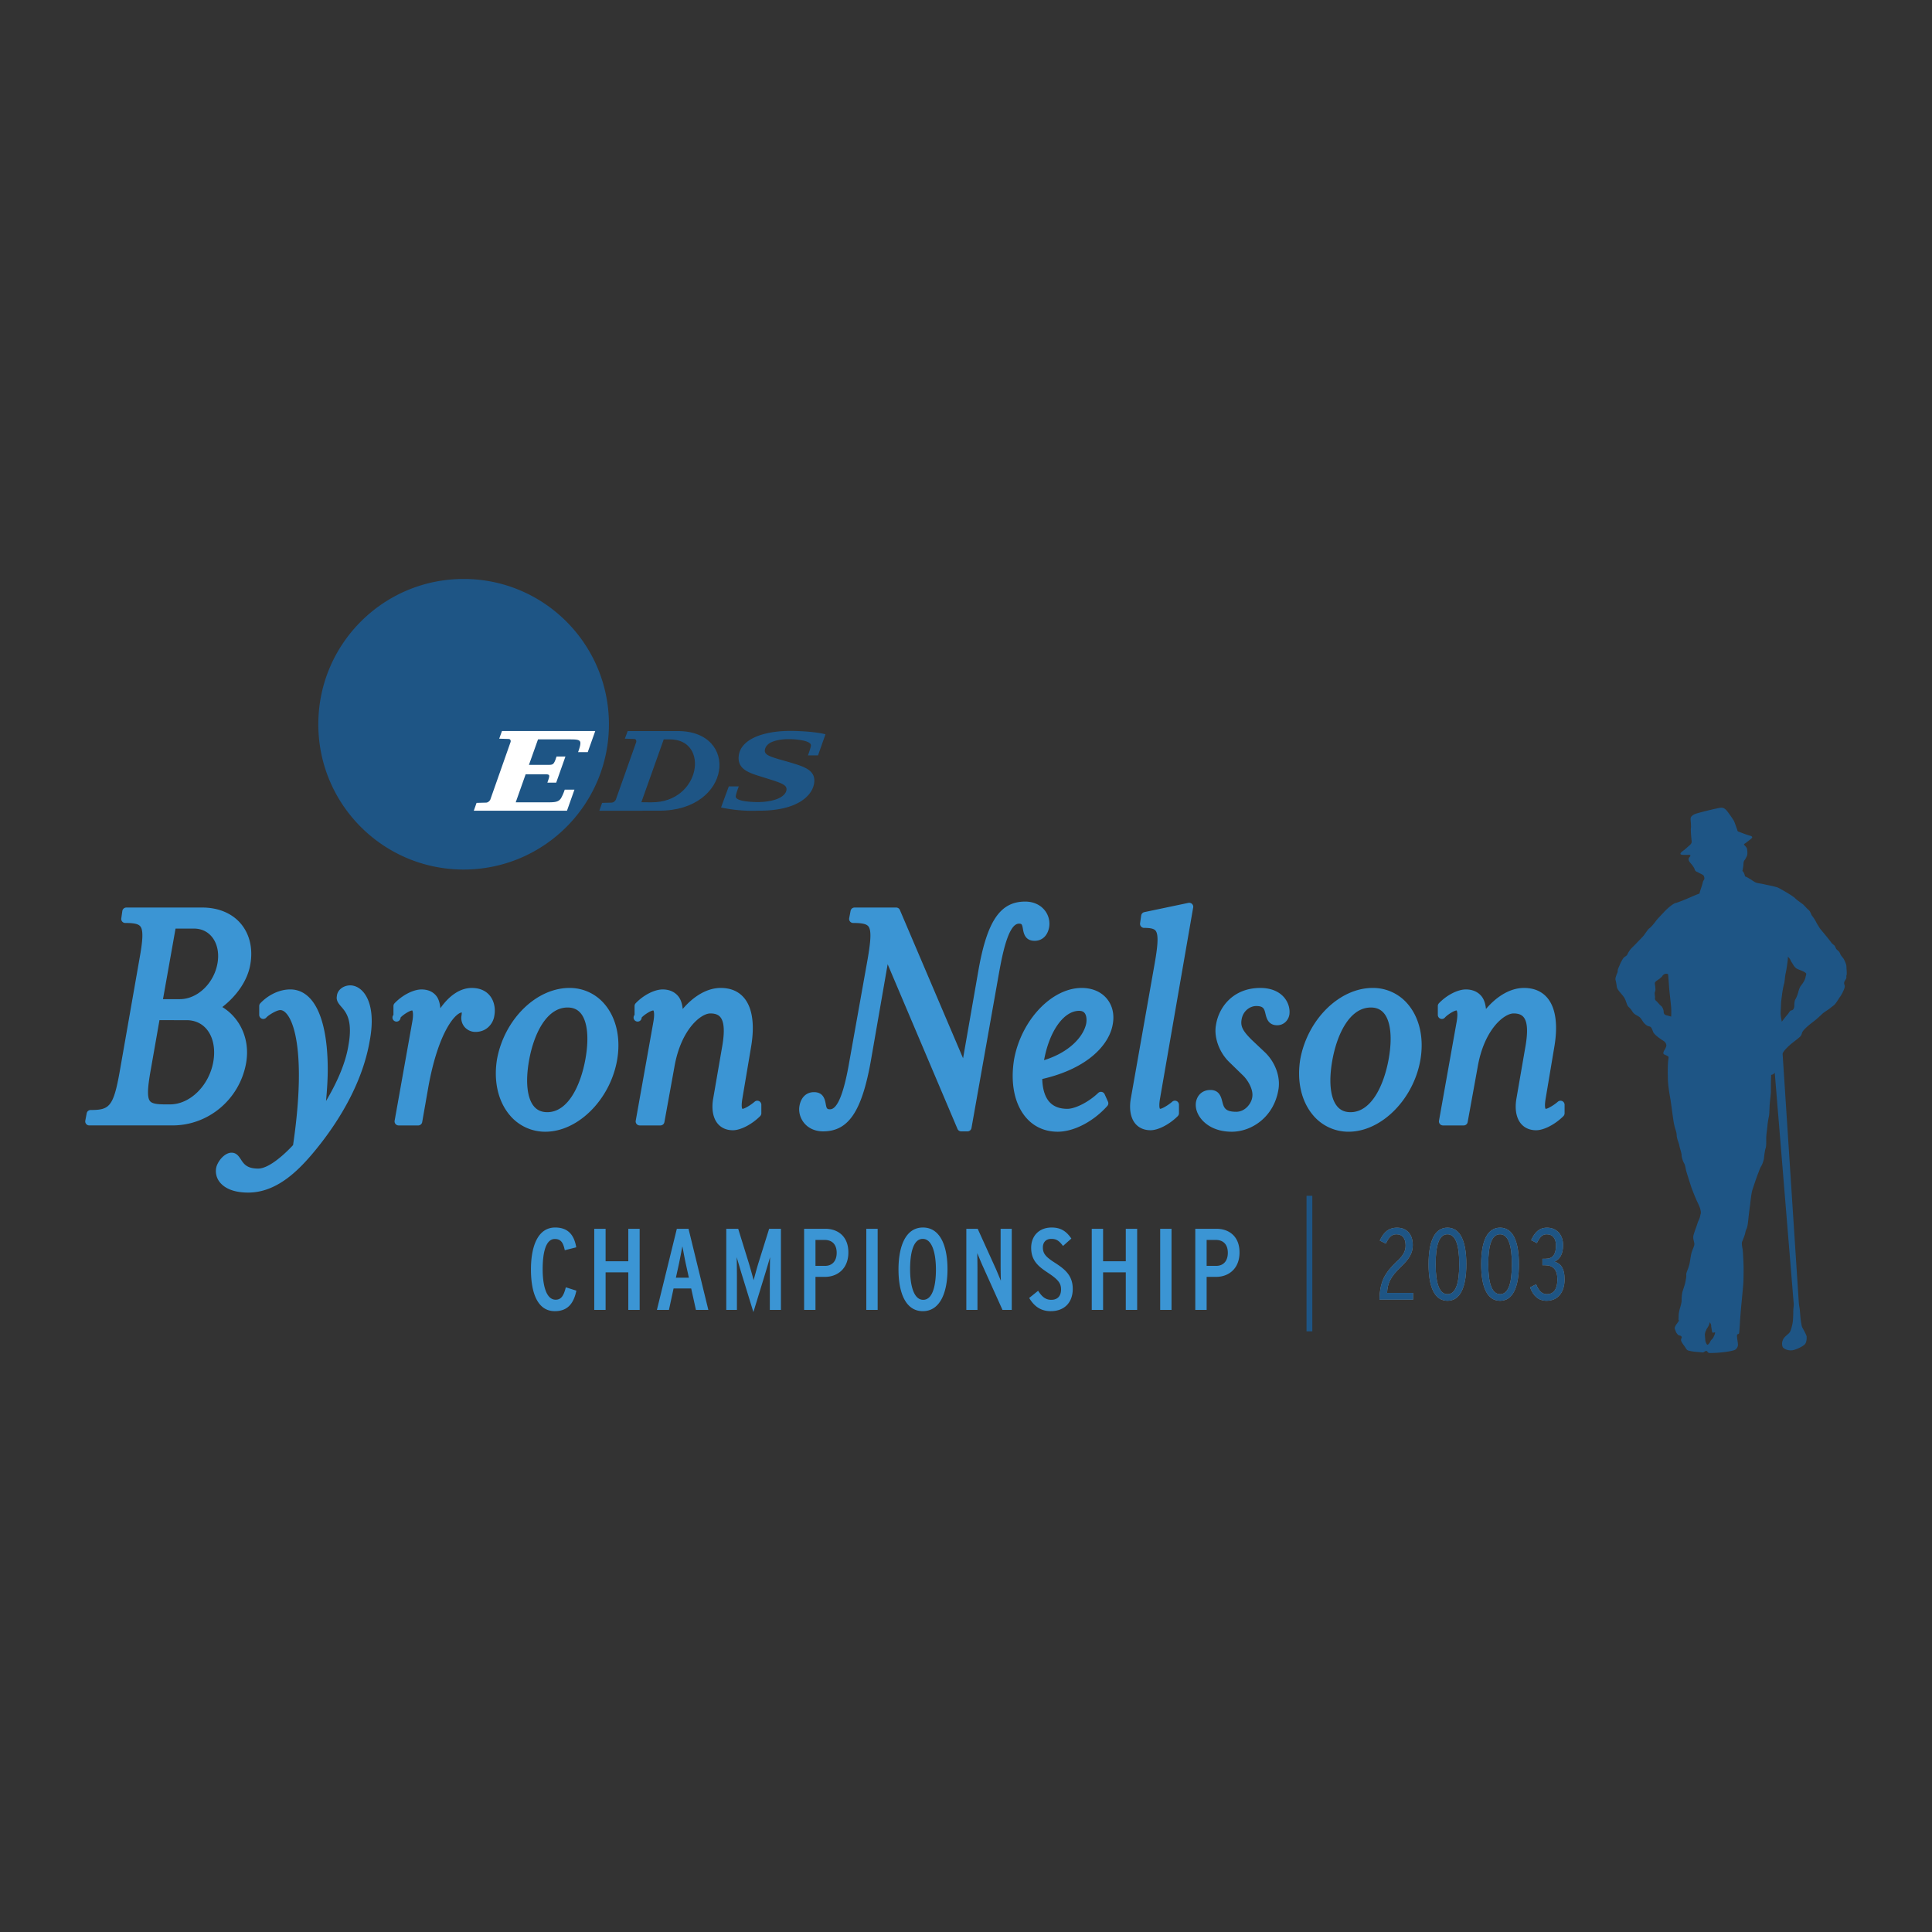 <svg xmlns="http://www.w3.org/2000/svg" width="2500" height="2500" viewBox="0 0 192.756 192.756"><rect x="0" y="0" width="192.756" height="192.756" fill="#333333" stroke="none"/><g fill-rule="evenodd" clip-rule="evenodd"><path fill="#fff" fill-opacity="0" d="M0 0h192.756v192.756H0V0z"/><path d="M31.759 72.26c0 8.008 6.488 14.494 14.5 14.494 8 0 14.494-6.486 14.494-14.494s-6.494-14.497-14.494-14.497c-8.011.001-14.5 6.489-14.5 14.497zM81.228 78.131c.186-1.345-1.063-1.667-2.692-2.148-1.635-.465-2.295-.626-2.225-1.155.042-.275.209-.522.517-.71.457-.251 1.16-.39 2.053-.373.452.012 2.083.119 2.025.646-.014.153-.117.48-.297.975h1.005l.742-2.105c-.418-.121-1.534-.303-3.233-.337-.98-.017-1.858.064-2.614.24-1.636.362-2.683 1.159-2.805 2.24-.163 1.382 1.098 1.727 2.346 2.116 1.792.562 2.496.743 2.416 1.292-.062.44-.502.731-.923.898-.521.206-1.299.329-2.088.313-.441-.013-2.109-.059-2.049-.586.019-.151.114-.484.302-.98h-.995l-.775 2.106a14.83 14.83 0 0 0 3.701.318c3.85.041 5.402-1.456 5.589-2.75z" fill="#1e5585"/><path d="M62.625 72.94l-.282.758s.801.027.907.027c.248 0 .24.212.233.295l-2.046 5.769c-.043.084-.188.29-.438.29-.11 0-.928.024-.928.024l-.275.784h.001l5.998-.006c7.208 0 8.017-7.944 1.83-7.944l-5 .003zm4.221.829c3.97 0 3.075 6.277-1.814 6.277 0 0-.947.001-1.044-.008l2.233-6.27h.625v.001z" fill="#1e5585"/><path d="M56.414 75.476h-.887l-.116.34c-.186.473-.28.502-.787.494h-1.851l.904-2.541h3.058c.839 0 1.205.006 1.167.428-.008.193-.084.449-.225.842h.963l.748-2.103h-9.307l-.274.762s.808.027.911.027c.25 0 .244.212.226.295l-2.03 5.769c-.049.084-.189.29-.443.29-.107 0-.924.024-.924.024l-.277.785h9.297l.747-2.106h-.97a4.808 4.808 0 0 1-.364.845c-.263.413-.634.422-1.472.422h-3.055l.99-2.797h1.851c.507-.007.584.023.433.492l-.116.34h.88l.923-2.608z" fill="#fff"/><path d="M12.606 90.545a.405.405 0 0 0-.401.347l-.104.732a.4.4 0 0 0 .399.461c.866 0 1.298.096 1.495.332.346.414.227 1.545-.079 3.24l-1.988 11.339c-.62 3.447-1.037 3.749-2.882 3.749a.402.402 0 0 0-.396.327l-.139.733a.398.398 0 0 0 .085.332.396.396 0 0 0 .311.146h8.304c3.597 0 6.683-2.605 7.338-6.191l.001-.001c.065-.367.098-.73.098-1.09 0-1.909-.947-3.598-2.467-4.528 1.478-1.149 2.521-2.681 2.788-4.223.067-.37.1-.731.1-1.084 0-1.15-.353-2.188-1.028-2.996-.876-1.049-2.248-1.626-3.867-1.626h-7.568v.001zm6 11.238c.822 0 1.518.312 2.011.9.489.585.747 1.402.747 2.322 0 .304-.028.62-.085.942-.43 2.377-2.324 4.237-4.312 4.237h-.523c-.856 0-1.283-.094-1.475-.323-.142-.167-.202-.467-.202-.881 0-.575.115-1.375.295-2.367l.848-4.831 2.696.001zm.733-9.139c.726 0 1.343.278 1.784.804.419.499.64 1.183.64 1.938 0 .236-.021.479-.065.727-.355 2.004-2.005 3.573-3.755 3.573h-1.681l1.252-7.041 1.825-.001z" fill="#3b95d4"/><path d="M31.457 114.766c2.628-3.204 4.753-7.007 5.425-10.894.555-2.922-.139-4.299-.604-4.86-.375-.452-.852-.702-1.344-.702-.607 0-1.269.4-1.324 1.07a.82.82 0 0 0-.018.173c0 .362.242.642.476.911.353.408.844.977.844 2.358 0 .418-.045.912-.153 1.497l-.001.009c-.264 1.631-1.026 3.487-2.229 5.52.101-1.105.17-2.169.17-3.139 0-3.285-.577-5.745-1.687-7.015-.57-.65-1.261-.979-2.053-.979-1.048 0-2.165.515-2.986 1.379a.41.41 0 0 0-.111.279v.883c0 .169.105.318.262.379.157.06.334.014.445-.113.227-.259 1.045-.746 1.394-.746.208 0 .417.12.623.357.688.797 1.234 2.772 1.234 6.146 0 1.874-.172 4.187-.58 6.965 0 0-2.1 2.346-3.482 2.346-1.129 0-1.432-.464-1.725-.912-.196-.302-.439-.674-.931-.674-.743 0-1.448.946-1.542 1.559a1.768 1.768 0 0 0 .417 1.444c.38.444 1.172.977 2.786.977 2.841-.001 5.017-2.174 6.694-4.218zM43.933 100.595c-.043-.515-.171-.961-.437-1.273-.333-.397-.831-.605-1.44-.605-.813 0-1.919.565-2.69 1.379a.41.41 0 0 0-.111.279v.883a.403.403 0 1 0 .708.266c.245-.279.912-.707 1.169-.71.008.012.072.103.072.429 0 .157-.014.37-.062.65l-1.77 9.919a.407.407 0 0 0 .398.474h1.954a.404.404 0 0 0 .398-.333l.627-3.577c.992-5.421 2.666-7.299 3.323-7.363 0 .059-.004.152-.026.301a1.388 1.388 0 0 0 .301 1.144 1.42 1.42 0 0 0 1.095.496c1.118 0 1.755-.827 1.875-1.596.144-.748-.026-1.516-.458-2.038-.285-.342-.824-.751-1.787-.751-1.15-.002-2.249.75-3.139 2.026zM49.593 105.646c-.369 2.186.094 4.23 1.269 5.618a4.586 4.586 0 0 0 3.554 1.648c3.242 0 6.448-3.194 7.148-7.121.385-2.16-.058-4.193-1.217-5.576a4.539 4.539 0 0 0-3.534-1.647c-3.302-.001-6.474 3.109-7.22 7.078zm3.676 4.732c-.683-.813-.858-2.487-.483-4.587.455-2.55 1.704-5.272 3.844-5.272.556 0 .982.186 1.305.569.675.807.848 2.47.475 4.562-.459 2.566-1.7 5.312-3.809 5.312-.569-.001-1.005-.192-1.332-.584zM68.115 100.665c-.051-.509-.188-.961-.461-1.288-.364-.434-.898-.661-1.542-.661-.813 0-1.919.565-2.691 1.379a.405.405 0 0 0-.11.279v.883a.403.403 0 1 0 .708.266c.244-.279.912-.707 1.169-.71.008.012.072.103.072.428 0 .158-.016.371-.062.651l-1.771 9.919a.402.402 0 0 0 .397.474h2.066a.402.402 0 0 0 .397-.33l.997-5.497c.654-3.78 2.658-5.348 3.586-5.348.464 0 .792.119.999.369.399.481.45 1.494.154 3.101l-.886 5.13c-.154 1.021.021 1.876.486 2.418.359.416.877.637 1.497.637.772 0 1.89-.579 2.721-1.408a.415.415 0 0 0 .118-.286v-.849a.404.404 0 0 0-.67-.304c-.396.347-1.018.711-1.21.711l-.016-.001c-.005-.007-.062-.079-.062-.364 0-.156.018-.372.068-.673.002-.003.852-5.056.852-5.056.124-.71.186-1.367.186-1.965 0-1.299-.292-2.321-.869-3.009-.553-.659-1.338-.993-2.334-.993-1.318-.001-2.667.778-3.789 2.097zM97.594 96.951l-1.508 8.633-6.304-14.794a.402.402 0 0 0-.371-.245H85.26a.404.404 0 0 0-.397.328l-.139.734a.402.402 0 0 0 .397.478c.874 0 1.312.096 1.51.329.341.404.229 1.542-.061 3.246l-1.813 10.149c-.546 3.23-1.199 4.865-1.939 4.865-.313 0-.351-.075-.436-.542-.075-.407-.215-1.168-1.17-1.168-.746 0-1.285.501-1.443 1.341-.118.592.055 1.243.461 1.74.44.535 1.111.832 1.889.832 2.521 0 3.855-1.963 4.759-6.996l1.684-9.678 6.967 16.428a.402.402 0 0 0 .371.246h.628a.405.405 0 0 0 .397-.333l2.756-15.525c.289-1.577.891-4.865 1.975-4.865.281 0 .318.05.402.528.072.413.203 1.183 1.168 1.183.746 0 1.287-.502 1.443-1.342a2.136 2.136 0 0 0-.463-1.733c-.447-.54-1.131-.839-1.922-.839-2.509 0-3.823 1.962-4.69 7zM101.184 105.646c-.398 2.365.021 4.484 1.156 5.823.799.945 1.9 1.443 3.186 1.443 1.615 0 3.557-1.01 4.951-2.569a.404.404 0 0 0 .064-.436l-.332-.738a.403.403 0 0 0-.646-.124c-.922.889-2.273 1.583-3.076 1.583-.736 0-1.318-.209-1.729-.627-.484-.493-.744-1.308-.773-2.349 4.65-1.071 6.693-3.491 7.031-5.441.043-.232.066-.464.066-.688 0-.713-.223-1.365-.652-1.885-.57-.69-1.461-1.07-2.506-1.07-2.981-.001-6.004 3.175-6.74 7.078zm6.482-4.795c.24 0 .416.067.535.206.131.153.201.401.201.704 0 .108-.01.226-.029.348-.264 1.308-1.67 2.881-4.207 3.664.527-2.898 1.963-4.922 3.5-4.922zM118.562 90.081l-4.389.921a.406.406 0 0 0-.316.339l-.111.773a.396.396 0 0 0 .096.322.4.4 0 0 0 .305.139c.641 0 .98.082 1.139.271.348.417.207 1.674-.135 3.569l-2.348 13.292c-.154 1.022.02 1.877.484 2.419.361.416.879.637 1.5.637.771 0 1.889-.579 2.719-1.408a.407.407 0 0 0 .119-.286v-.849a.403.403 0 0 0-.67-.304c-.396.347-1.018.711-1.209.711l-.016-.001c-.008-.007-.062-.079-.062-.364 0-.156.018-.372.07-.673l3.305-19.045a.406.406 0 0 0 .008-.069.41.41 0 0 0-.123-.291.41.41 0 0 0-.366-.103zM121.318 102.265c-.227 1.209.322 2.74 1.338 3.711l1.324 1.289c.488.452 1.102 1.434.955 2.218-.084.601-.695 1.44-1.594 1.44-1.133 0-1.242-.431-1.396-1.028-.117-.457-.295-1.147-1.188-1.147-.736 0-1.283.45-1.428 1.172-.107.574.09 1.209.539 1.748.387.464 1.295 1.245 3.029 1.245 1.941 0 4.16-1.42 4.639-4.134.248-1.282-.275-2.771-1.334-3.791a866.219 866.219 0 0 1-1.332-1.257c-.91-.909-1.123-1.356-.986-2.064.156-.843.861-1.295 1.447-1.295.736 0 .807.282.93.792.102.421.273 1.126 1.172 1.126.607 0 1.105-.443 1.211-1.075.078-.605-.127-1.245-.549-1.727-.369-.421-1.078-.92-2.357-.92-2.656-.001-4.133 1.857-4.42 3.697zM136.953 98.567c-3.301 0-6.473 3.109-7.219 7.078-.369 2.186.096 4.23 1.268 5.618a4.588 4.588 0 0 0 3.555 1.648c3.242 0 6.447-3.194 7.148-7.121.385-2.16-.059-4.191-1.217-5.576a4.538 4.538 0 0 0-3.535-1.647zm-3.543 11.811c-.684-.815-.859-2.487-.484-4.587.455-2.55 1.703-5.272 3.844-5.272.557 0 .982.186 1.305.569.676.807.85 2.47.475 4.562-.459 2.566-1.699 5.312-3.809 5.312-.569-.001-1.005-.192-1.331-.584zM148.256 100.666c-.051-.51-.188-.964-.461-1.289-.365-.434-.898-.661-1.543-.661-.811 0-1.916.565-2.689 1.379a.398.398 0 0 0-.111.279v.883c0 .169.104.318.262.379.156.06.336.015.445-.113.244-.279.914-.707 1.17-.71.008.012.072.103.072.428 0 .158-.016.371-.062.651l-1.77 9.919a.391.391 0 0 0 .088.329.403.403 0 0 0 .309.145h2.066a.4.4 0 0 0 .396-.33l.998-5.497c.652-3.78 2.658-5.348 3.586-5.348.463 0 .789.119.996.369.402.481.451 1.494.156 3.101-.002.004-.887 5.13-.887 5.13-.154 1.021.021 1.876.486 2.418.359.416.877.637 1.496.637.773 0 1.891-.579 2.723-1.408a.414.414 0 0 0 .117-.286v-.849a.407.407 0 0 0-.236-.367.41.41 0 0 0-.434.063c-.395.347-1.018.711-1.209.711l-.016-.001c-.008-.007-.062-.079-.062-.364 0-.156.018-.372.07-.673l.848-5.056c.125-.71.188-1.368.188-1.967 0-1.297-.291-2.319-.867-3.007-.555-.659-1.34-.993-2.336-.993-1.318-.001-2.666.778-3.789 2.098z" fill="#3b95d4"/><path d="M170.014 87.762c.076-.12 0-.339-.061-.424-.059-.083-.41-.219-.51-.287-.1-.068-.299-.084-.354-.292-.057-.198-.281-.484-.422-.645-.143-.158-.301-.406-.102-.602.102-.104.16-.224-.084-.224-.242 0-.545.02-.721-.02-.186-.039-.104-.199.162-.384.26-.181.424-.358.566-.476.143-.124.307-.248.289-.47-.025-.223-.111-1.069-.074-1.329.041-.261-.061-.875-.02-1.019.041-.143.205-.282.445-.381.236-.101 2.35-.626 2.6-.626.26 0 .4.143.521.264.121.119.707.958.768 1.098.059.142.303.822.324.909.018.078.055.1.162.136.096.043.9.343 1.08.384.184.043.303.133.184.252-.121.125-.443.354-.562.451-.123.104-.283.126-.162.248.117.117.24.259.262.378.02.124.061.503 0 .656-.045.11-.199.416-.262.476-.061.057-.102.237-.102.401 0 .161-.08.582-.1.665.207.151.236.531.283.547.26.083.832.486.98.57.182.105.637.137.861.199.229.06 1.113.212 1.424.343.229.105 1.449.797 1.689 1.04.244.243.686.523.824.643.141.124.365.407.545.547.182.141.24.461.346.584.096.12.281.381.361.545.076.158.383.68.52.844.145.163.707.846.848 1.03.141.179.244.361.406.459.156.105.199.304.262.406.057.097.139.121.262.26.119.142.102.16.18.324.078.16.262.322.342.481.084.164.24.506.24.665 0 .162.061.771.023.869-.043.1-.023.182-.023.281 0 .102-.156.303-.201.405-.039.099-.039.196.021.363.062.16-.061.398-.119.544a3.471 3.471 0 0 1-.32.585c-.186.258-.387.622-.545.779-.16.164-.264.206-.447.364-.178.159-.625.402-.783.566-.16.157-.564.523-.744.666a15.6 15.6 0 0 0-.729.58c-.199.184-.482.442-.547.629-.057.181-.078.279-.217.423-.141.141-.787.622-.947.766-.158.138-.768.682-.785.946l1.615 24.796c.018.275.082.539.104.762.021.221.066.812.084.949.021.144.09.629.146.752.064.122.451.806.451.948 0 .136.018.541-.184.763-.203.222-.869.525-1.191.586-.449.08-.904-.124-1.008-.306-.1-.181-.135-.66.203-1.007.346-.342.385-.318.506-.5.115-.181.201-.563.262-.847.061-.287.076-.913.076-1.218 0-.295.061-.598.045-.757l-1.893-23.054a.513.513 0 0 1-.285.204c-.121.045-.064-.039-.08.263-.02.303-.02 1.148-.02 1.391 0 .244-.062.701-.1 1.088-.043.383-.043 1.128-.084 1.328-.039.203-.139.728-.158 1.008-.021.286-.125.931-.125 1.252 0 .314.021.782-.059 1.007-.078.22-.141.763-.162.986-.021.219-.182.663-.281.806-.102.139-.201.464-.301.705-.102.237-.48 1.352-.584 1.693-.104.343-.184 1.147-.223 1.471-.043.32-.141 1.067-.16 1.294-.021.217-.082.861-.18 1.062-.107.199-.123.361-.162.523a7.238 7.238 0 0 1-.283.762c-.082.164 0 .569.039.747.037.184.1 1.513.1 1.855s0 1.289-.039 1.732c-.037.447-.16 1.733-.203 2.159-.037.42-.098 1.146-.119 1.531-.02.383-.061.926-.078 1.062-.018.143-.041.127-.18.183-.123.071.074.816.055 1.073a.623.623 0 0 1-.279.459c-.189.123-1.352.325-2.52.325-.256 0-.211-.194-.355-.202-.135-.011-.246.159-.381.143a16.213 16.213 0 0 0-.496-.045 4.71 4.71 0 0 1-.916-.14c-.203-.062-.25-.26-.391-.441-.137-.183-.344-.465-.344-.626s.121-.201.062-.301c-.062-.104-.08-.104-.223-.144s-.098-.018-.221-.157c-.121-.143-.141-.263-.201-.407-.061-.137-.061-.181.018-.363.084-.176.184-.258.262-.401.086-.144.025-.039.086-.144.057-.098.057.182 0 0-.061-.18-.02-.136-.02-.398s.037-.486.096-.707c.062-.222.203-.664.203-.886 0-.224 0-.646.121-1.011.121-.359.219-.658.26-.883.041-.223.104-.524.08-.687-.018-.161.104-.401.182-.626.082-.217.145-.441.182-.683.041-.239.102-.667.162-.886.062-.225.164-.425.221-.605.059-.181.084-.203.043-.426-.043-.218-.139-.459-.062-.741.078-.284.283-.829.385-1.145.098-.325.24-.509.279-.771.041-.263.105-.199.041-.544-.057-.344-.281-.721-.463-1.148-.18-.42-.424-1.029-.541-1.41-.125-.381-.428-1.328-.467-1.528-.041-.205-.082-.467-.18-.626-.098-.162-.242-.564-.242-.789 0-.219-.203-.782-.223-.946-.02-.16-.143-.46-.199-.665-.062-.196-.062-.257-.082-.519-.021-.265-.184-.566-.283-1.149-.1-.586-.279-2.035-.342-2.379-.061-.347-.225-1.252-.24-1.893-.02-.652-.02-1.188 0-1.512.016-.324.039-.465.059-.609.02-.136.02-.177-.143-.258-.16-.081-.203-.097-.299-.14-.104-.04-.08-.225 0-.36.08-.141.182-.305.219-.449.041-.136-.037-.395-.279-.538-.236-.145-.906-.587-1.029-.89-.117-.303-.182-.504-.363-.545-.18-.041-.283-.084-.504-.301-.219-.218-.299-.518-.562-.685-.207-.135-.461-.214-.643-.504-.17-.267-.215-.309-.381-.462-.199-.18-.236-.66-.471-.984-.275-.384-.658-.718-.701-1.016-.057-.424-.084-.516-.125-.679-.039-.16.021-.314.086-.502.055-.177.127-.245.127-.423 0-.184.15-.435.207-.593.062-.158.277-.61.426-.744.148-.122.264-.14.348-.322.078-.18.246-.458.465-.666.27-.254.764-.781 1.002-1.026.246-.242.547-.784.709-.885.16-.102.521-.546.666-.745.139-.2.684-.747.805-.891.121-.136.783-.783 1.125-.88.348-.101.852-.305 1.131-.424.283-.122 1.15-.504 1.27-.521.078-.345.246-.722.342-1.152.022-.099.071-.16.12-.243zm7.757 14.171s.482-.63.584-.729c.104-.1.203-.38.383-.403.18-.019.281-.222.281-.461 0-.241.021-.508.125-.666.096-.161.199-.443.262-.663.059-.223.139-.485.258-.649.123-.159.363-.461.447-.764.08-.303.1-.439.1-.439s0-.124-.443-.305c-.441-.179-.506-.179-.666-.346-.162-.158-.184-.26-.32-.459-.143-.203-.143-.304-.242-.424-.1-.122-.16-.181-.16-.181s0 .258-.043.565c-.039.298-.119.862-.184 1.109-.059.238-.098.867-.158 1.044-.061.186-.18.865-.201 1.068-.021.205-.102.725-.102.927 0 .199-.039.704-.039.947-.001.24.118.829.118.829zm-11.605-4.775c-.162.021-.295.18-.342.257-.072.141-.1.068-.135.118-.086.126-.121.107-.225.191-.098.084-.217.134-.314.25-.102.123 0 .36 0 .515 0 .097.045.311-.035.472-.078.161.043.533 0 .632-.037.101.107.262.107.262.111.058.359.403.502.502.143.105.262.406.262.607 0 .199.121.301.301.339.182.041.445.125.445.125a8.919 8.919 0 0 0 0-.929c-.02-.241-.162-1.511-.182-1.711-.02-.202-.102-1.45-.125-1.592a.417.417 0 0 0-.259-.038zm4.352 35.013c-.068.132-.098.199-.16.292-.061.091-.113.165-.113.204 0 .034-.076.129-.098.21-.02.076-.061.219-.053.33.016.11.023.273.033.36.008.095.008.178.029.267s.141.342.188.332c.088-.015.174-.122.217-.181.039-.062.08-.158.119-.225.051-.079.135-.15.203-.229.078-.1.1-.202.141-.274a.885.885 0 0 0 .09-.281v-.049s-.141.02-.203.039c-.059.02-.107-.109-.119-.209-.008-.102-.049-.309-.061-.374-.006-.073 0-.183-.039-.273-.041-.086-.105-.191-.105-.191s-.025.111-.068.226v.026h-.001z" fill="#1e5585"/><path d="M137.631 129.667c.031-1.898.598-2.696 1.666-3.757.729-.636.941-1.1.941-1.655 0-.696-.316-1.11-.91-1.11-.506 0-.777.323-1.061.929l-.605-.303c.332-.717.787-1.283 1.727-1.283.969 0 1.564.657 1.564 1.737 0 .829-.385 1.413-1.211 2.19-1.02 1-1.303 1.596-1.354 2.584h2.594v.668h-3.351zM144.418 129.778c-1.252 0-1.889-1.283-1.889-3.646s.637-3.646 1.889-3.646c1.24 0 1.879 1.283 1.879 3.646s-.639 3.646-1.879 3.646zm-.01-6.633c-.787 0-1.172.989-1.172 2.988s.404 2.987 1.182 2.987c.787 0 1.17-.988 1.17-2.987s-.393-2.988-1.18-2.988zM149.666 129.778c-1.252 0-1.889-1.283-1.889-3.646s.637-3.646 1.889-3.646c1.242 0 1.877 1.283 1.877 3.646s-.635 3.646-1.877 3.646zm-.01-6.633c-.789 0-1.172.989-1.172 2.988s.404 2.987 1.182 2.987c.789 0 1.172-.988 1.172-2.987s-.395-2.988-1.182-2.988zM154.301 129.778c-.799 0-1.324-.476-1.646-1.333l.605-.313c.264.677.605.988 1.08.988.738 0 1.041-.615 1.041-1.452 0-1-.422-1.434-1.221-1.434h-.273v-.647h.332c.697 0 1.021-.434 1.021-1.322 0-.665-.293-1.12-.92-1.12-.443 0-.695.272-.988.878l-.566-.293c.344-.737.758-1.242 1.586-1.242.969 0 1.596.708 1.596 1.728 0 .949-.334 1.402-.85 1.665.547.162 1 .566 1 1.758 0 1.321-.686 2.139-1.797 2.139z" fill="#929496"/><path d="M137.631 129.667c.031-1.898.598-2.696 1.666-3.757.729-.636.941-1.1.941-1.655 0-.696-.316-1.11-.91-1.11-.506 0-.777.323-1.061.929l-.605-.303c.332-.717.787-1.283 1.727-1.283.969 0 1.564.657 1.564 1.737 0 .829-.385 1.413-1.211 2.19-1.02 1-1.303 1.596-1.354 2.584h2.594v.668h-3.351zM144.418 129.778c-1.252 0-1.889-1.283-1.889-3.646s.637-3.646 1.889-3.646c1.24 0 1.879 1.283 1.879 3.646s-.639 3.646-1.879 3.646zm-.01-6.633c-.787 0-1.172.989-1.172 2.988s.404 2.987 1.182 2.987c.787 0 1.17-.988 1.17-2.987s-.393-2.988-1.18-2.988zM149.666 129.778c-1.252 0-1.889-1.283-1.889-3.646s.637-3.646 1.889-3.646c1.242 0 1.877 1.283 1.877 3.646s-.635 3.646-1.877 3.646zm-.01-6.633c-.789 0-1.172.989-1.172 2.988s.404 2.987 1.182 2.987c.789 0 1.172-.988 1.172-2.987s-.395-2.988-1.182-2.988zM154.301 129.778c-.799 0-1.324-.476-1.646-1.333l.605-.313c.264.677.605.988 1.08.988.738 0 1.041-.615 1.041-1.452 0-1-.422-1.434-1.221-1.434h-.273v-.647h.332c.697 0 1.021-.434 1.021-1.322 0-.665-.293-1.12-.92-1.12-.443 0-.695.272-.988.878l-.566-.293c.344-.737.758-1.242 1.586-1.242.969 0 1.596.708 1.596 1.728 0 .949-.334 1.402-.85 1.665.547.162 1 .566 1 1.758 0 1.321-.686 2.139-1.797 2.139z" fill="#1e5585"/><path d="M55.355 130.815c-1.746 0-2.382-1.861-2.382-4.16 0-2.347.705-4.186 2.416-4.186 1.353 0 1.907.82 2.104 1.977l-1.145.289c-.149-.728-.369-1.121-.994-1.121-.981 0-1.213 1.596-1.213 3.017 0 1.491.312 3.04 1.295 3.04.543 0 .797-.369 1.016-1.237l1.053.335c-.255 1.214-.82 2.046-2.15 2.046zM62.686 130.688v-3.745h-2.265v3.745h-1.132v-8.09h1.132v3.236h2.265v-3.236h1.132v8.09h-1.132zM69.433 130.688l-.473-2.139h-1.758l-.461 2.139h-1.202l1.989-8.091h1.166l1.977 8.091h-1.238zm-1.006-4.576c-.115-.532-.288-1.469-.346-1.771-.058.302-.232 1.226-.347 1.771l-.3 1.363h1.295l-.302-1.363zM76.806 130.688v-3.261c0-.509.012-1.687.023-1.999-.092.324-.438 1.502-.624 2.093l-1.039 3.387-1.041-3.387c-.185-.591-.532-1.769-.624-2.093.012.312.022 1.49.022 1.999v3.261H72.46v-8.091h1.19l1.041 3.362c.149.486.427 1.48.497 1.769.081-.301.357-1.328.508-1.803l1.041-3.328h1.177v8.091h-1.108zM82.309 127.394h-.949v3.295h-1.133v-8.091h2.138c1.145 0 2.277.682 2.277 2.358 0 1.641-1.109 2.438-2.333 2.438zm-.023-3.686h-.926v2.587h.96c.659 0 1.156-.427 1.156-1.305 0-.914-.543-1.282-1.19-1.282zM86.431 122.598h1.133v8.09h-1.133v-8.09zM92.071 130.815c-1.709 0-2.428-1.816-2.428-4.16 0-2.347.729-4.186 2.439-4.186s2.45 1.814 2.45 4.161c.001 2.347-.75 4.185-2.461 4.185zm-.01-7.212c-.983 0-1.261 1.526-1.261 3.028 0 1.503.324 3.052 1.307 3.052.982 0 1.271-1.525 1.271-3.027-.001-1.505-.336-3.053-1.317-3.053zM100.018 130.688l-1.953-4.335c-.162-.347-.463-1.098-.566-1.329.012.3.023 1.226.023 1.618v4.046h-1.111v-8.091h1.134l1.744 3.849c.162.346.461 1.097.566 1.328a65.32 65.32 0 0 1-.023-1.617v-3.56h1.111v8.091h-.925zM104.822 130.815c-1.018 0-1.676-.532-2.139-1.317l.891-.718c.439.693.82.902 1.318.902.611 0 .969-.369.969-1.029 0-.623-.264-.981-1.352-1.698-.912-.602-1.629-1.19-1.629-2.462 0-1.179.785-2.023 2.045-2.023.936 0 1.48.395 1.965 1.1l-.832.739c-.393-.521-.658-.706-1.166-.706-.545 0-.844.347-.844.855 0 .602.277.938 1.178 1.514 1.006.647 1.803 1.271 1.803 2.625 0 1.293-.773 2.218-2.207 2.218zM112.32 130.688v-3.745h-2.265v3.745h-1.131v-8.09h1.131v3.236h2.265v-3.236h1.135v8.09h-1.135zM115.752 122.598h1.131v8.09h-1.131v-8.09zM121.334 127.394h-.947v3.295h-1.133v-8.091h2.137c1.145 0 2.277.682 2.277 2.358 0 1.641-1.109 2.438-2.334 2.438zm-.023-3.686h-.924v2.587h.959c.658 0 1.154-.427 1.154-1.305 0-.914-.543-1.282-1.189-1.282z" fill="#3b95d4"/><path fill="#1e5585" d="M130.352 119.305h.578v13.522h-.578v-13.522z"/></g></svg>
